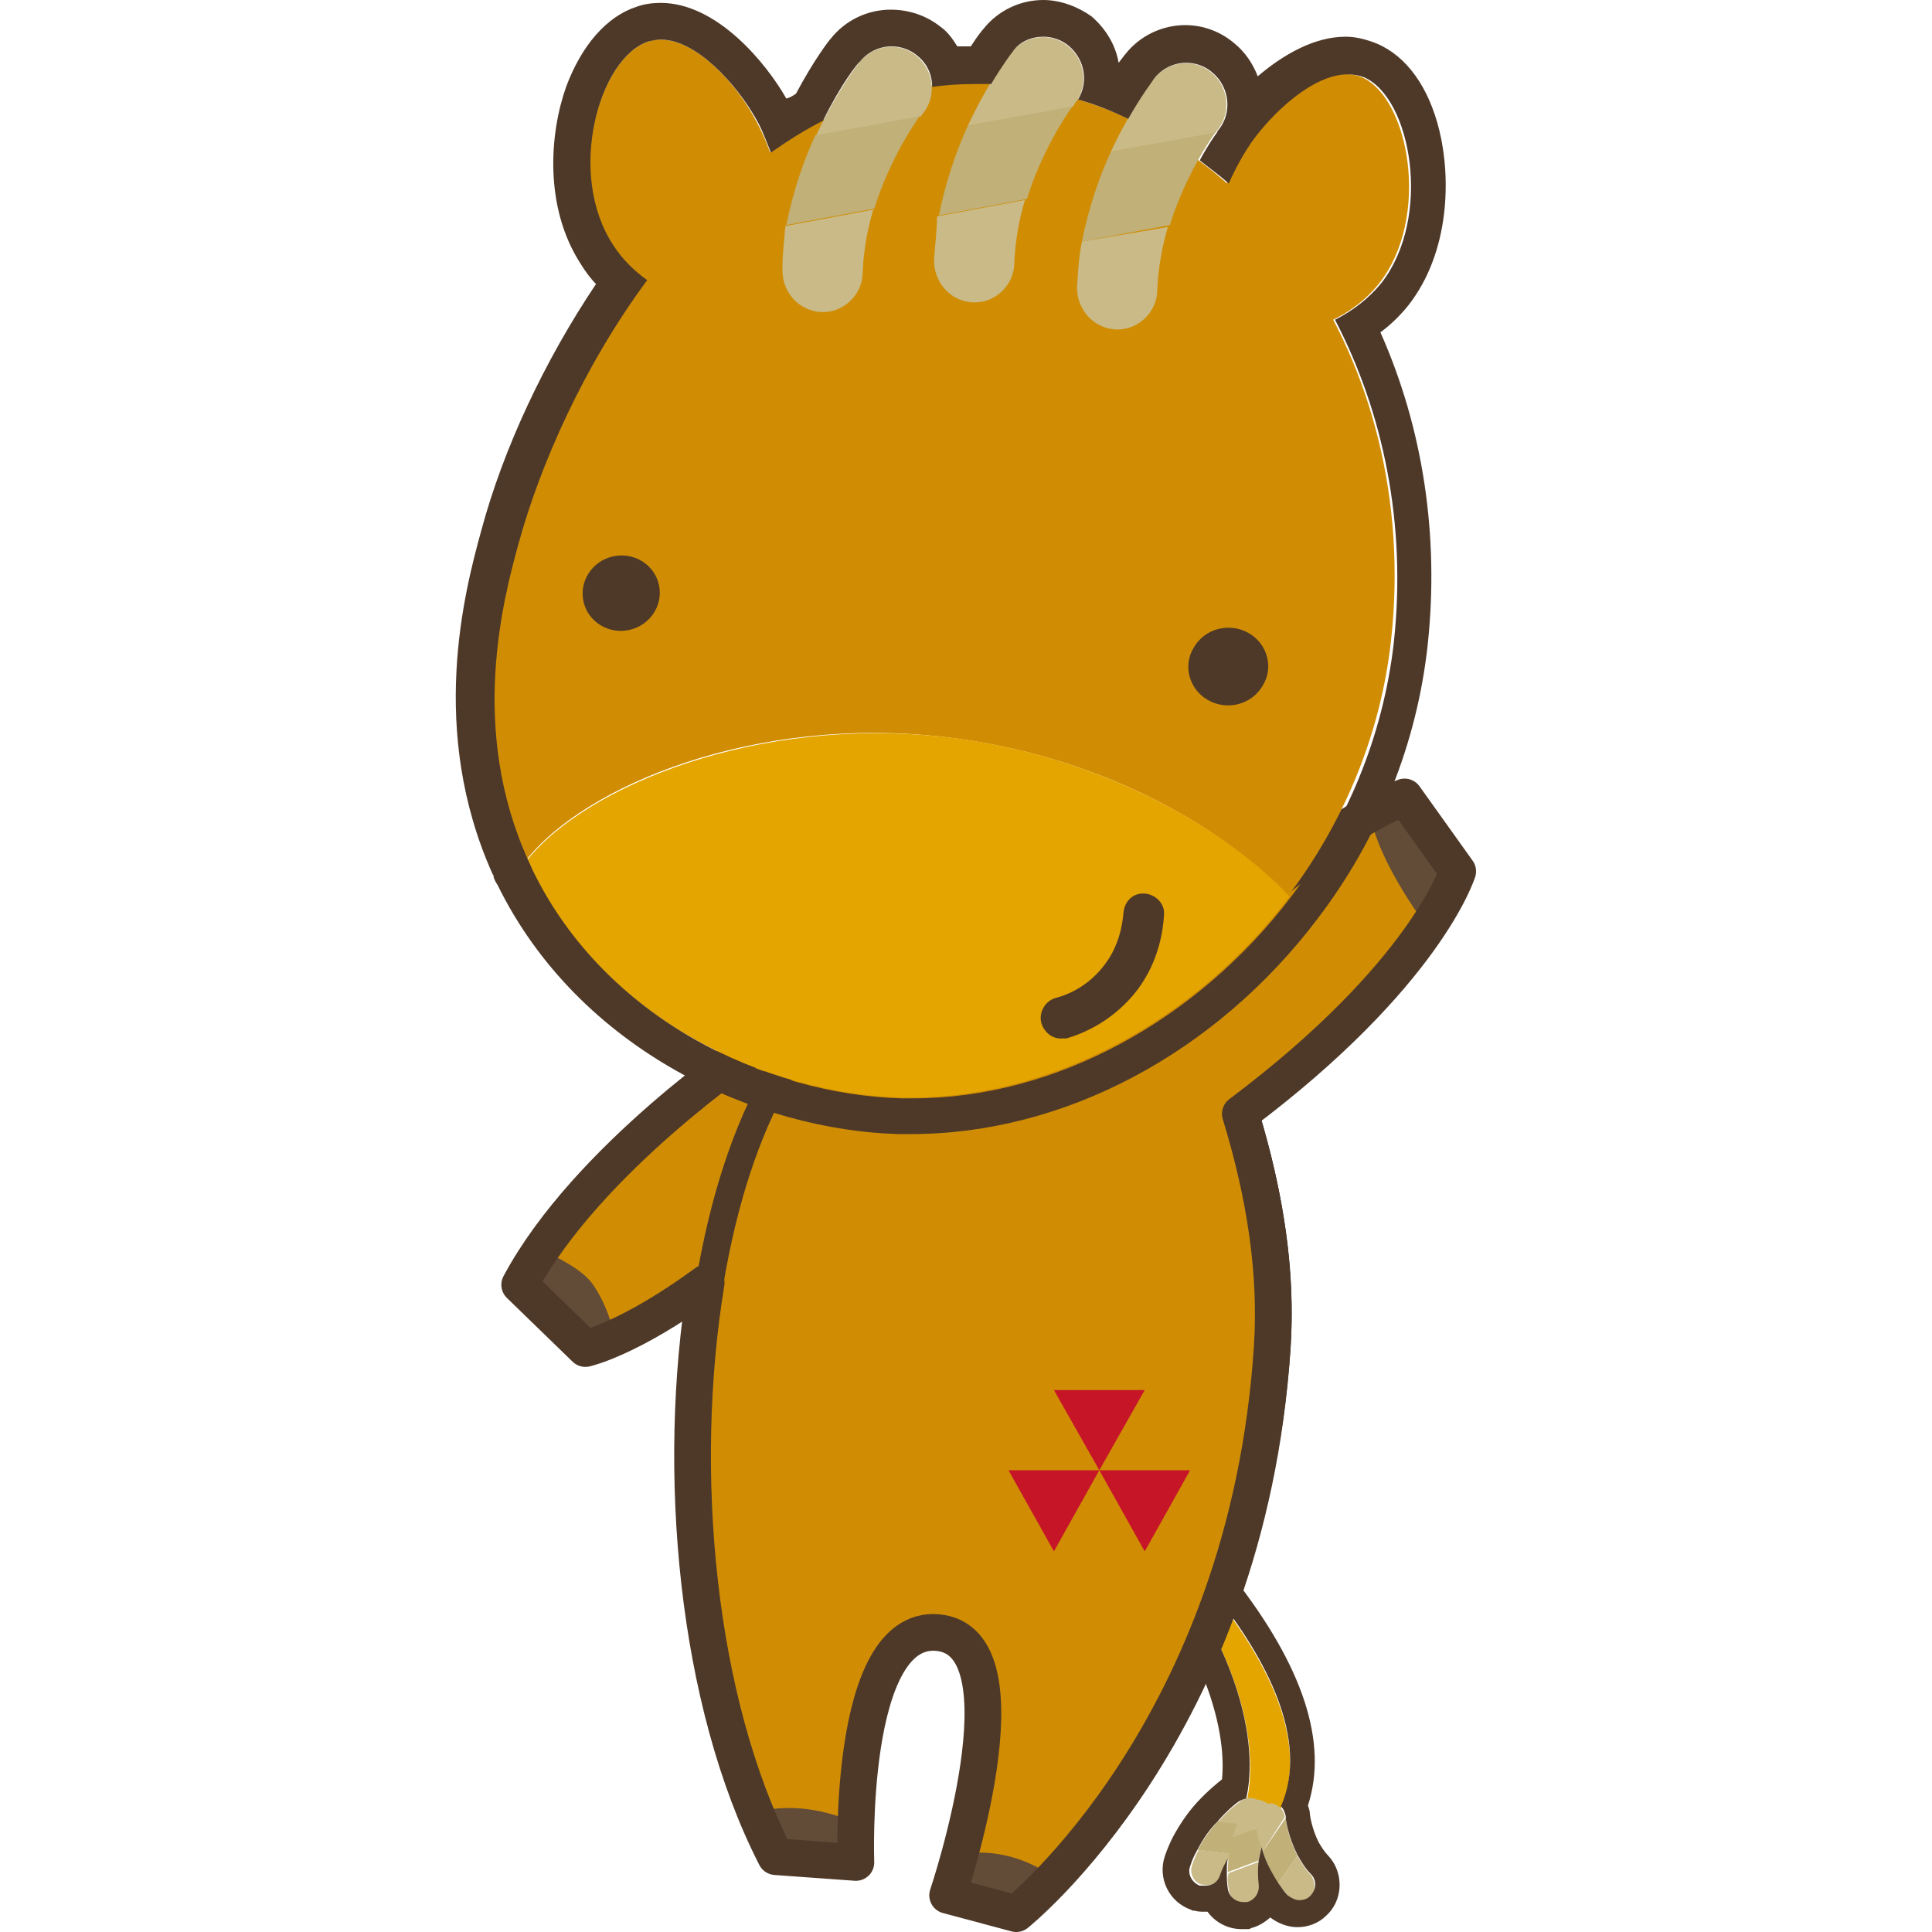 <svg xmlns="http://www.w3.org/2000/svg" xml:space="preserve" id="レイヤー_1" width="200" height="200" x="0" y="0" style="enable-background:new 0 0 200 200" version="1.1"><style>.st0{fill:#e5a500}.st1{fill:#c9ba88}.st2{fill:#c1b077}.st3{fill:#4e3929}.st5{fill:#d08d04}.st6{fill:#624c38}.st10{fill:none}.st11{fill-rule:evenodd;clip-rule:evenodd;fill:#c71528}</style><path d="M114.4 153.4s27.3 22.5 16.7 36.3l-2.3-2.4s5.2-12.5-14.4-33.9z" class="st0"/><path d="M123.4 193.1c-.3.8.2 1.8 1 2h.2c.8.2 1.6-.3 1.8-1 .3-.8.7-1.6 1.1-2.2l-3.4-.4c-.3.5-.5 1-.7 1.6z" class="st1"/><path d="M126.1 188.5c-.7.8-1.5 1.8-2.1 3l3.4.4c1.1-1.7 2.5-2.7 2.8-2.9l-4.1-.5z" class="st2"/><path d="M130.3 189c.7-.5.9-1.5.4-2.2-.5-.7-1.5-.9-2.2-.4-.1.1-1.2.8-2.4 2.2l4.2.4c-.1 0 0 0 0 0zM127.2 195.6c.1.9.9 1.5 1.8 1.4h.2c.8-.2 1.3-1 1.2-1.8-.1-.9-.1-1.7 0-2.5l-3.2 1.2c-.2.5-.1 1.1 0 1.7z" class="st1"/><path d="M127.6 190.2c-.3 1-.5 2.3-.5 3.6l3.2-1.2c.3-2 1-3.5 1.2-3.9l-3.9 1.5z" class="st2"/><path d="M131.5 188.7c.4-.8.2-1.8-.6-2.2-.8-.4-1.7-.2-2.1.6 0 .1-.7 1.3-1.2 3.1l3.9-1.5c0 .1 0 0 0 0zM133.4 196.3c.6.7 1.6.7 2.2.1l.1-.1c.5-.6.5-1.5 0-2.2-.6-.6-1-1.3-1.4-2l-2 2.9c.3.4.7.8 1.1 1.3z" class="st1"/><path d="M130.7 191.7c.4 1 .9 2.2 1.6 3.3l2-2.9c-.9-1.8-1.2-3.5-1.2-3.9l-2.4 3.5z" class="st2"/><path d="M133 188.1c-.1-.9-.9-1.5-1.7-1.4-.9.1-1.5.9-1.4 1.8 0 .1.2 1.5.8 3.2l2.3-3.6c.1 0 0 0 0 0z" class="st1"/><path d="M114.4 153.3s24.2 19.9 18.2 33.7c.3.3.4.6.5 1v.1c0 .4.3 2.1 1.2 3.9.4.7.8 1.4 1.4 2 .6.6.6 1.5 0 2.2l-.1.1c-.3.3-.7.4-1.1.4-.4 0-.8-.2-1.2-.5-.4-.4-.7-.9-1-1.3-.7-1.1-1.3-2.3-1.6-3.3 0-.1-.1-.3-.1-.4-.1.4-.2.9-.3 1.4-.1.8-.1 1.6 0 2.5.1.8-.4 1.6-1.2 1.8h-.4c-.8 0-1.5-.6-1.6-1.4-.1-.6-.1-1.1-.1-1.7 0-.5 0-1 .1-1.4-.3.5-.6 1.1-.8 1.7-.2.7-.8 1.1-1.5 1.1H124.2c-.8-.3-1.3-1.2-1-2 .2-.6.4-1.1.7-1.6.6-1.2 1.3-2.2 2.1-3 1.2-1.4 2.3-2.2 2.4-2.2.2-.1.4-.2.6-.2.9-3.8 1.4-15.3-14.6-32.9m0-2.8c-.8 0-1.5.3-2.1.9-1 1.1-1 2.8 0 3.9 13.6 14.9 14.6 24.9 14.2 28.9-.5.4-1.5 1.2-2.6 2.4-1 1.1-1.8 2.3-2.5 3.6-.3.6-.6 1.3-.8 1.9-.8 2.3.4 4.8 2.7 5.6.1.1.3.1.4.1.3.1.7.1 1 .1h.3c.8 1.1 2.1 1.8 3.5 1.8h.6c.2 0 .3 0 .4-.1.8-.2 1.4-.6 2-1.1.8.6 1.8 1 2.8 1 1.1 0 2.2-.4 3-1.2l.3-.3c1.5-1.7 1.4-4.3-.1-5.9-.4-.4-.7-.9-1-1.4-.7-1.4-.9-2.8-.9-2.9 0-.3-.1-.6-.2-.9 2.1-6.5-.5-14.4-7.7-23.6-5.4-6.9-11.5-11.9-11.8-12.1-.2-.5-.9-.7-1.5-.7z" class="st3"/><path d="M121.4 96.2c7.4 16.1 11.6 30 10.7 43.3-2.6 39.7-26.5 58.6-26.5 58.6l-7.1-1.9s8.8-26.3-1.1-27.2H97c-8.9 0-8 23.8-8 23.8l-8.3-.6C66.9 165.3 70 115.6 87.9 103c0 0 4.6 3.5 11.9 3.5 5.7 0 13.2-2.2 21.6-10.3m0-1.4c-.4 0-.7.1-1 .4-6.8 6.6-13.8 9.9-20.8 9.9-6.7 0-11-3.2-11-3.2-.3-.2-.6-.3-.9-.3-.3 0-.6.1-.8.3-8.6 6.1-14.6 21.2-16 40.3-1.4 18.7 1.8 37.7 8.4 50.7.2.4.7.7 1.2.8l8.3.6h.1c.4 0 .7-.1 1-.4.3-.3.4-.7.4-1.1-.2-4.5.2-17.2 4.1-21.2.7-.8 1.6-1.1 2.5-1.1h.3c1 .1 1.7.5 2.3 1.3 3.1 4.7-.7 18.9-2.4 24-.1.4-.1.8.1 1.1.2.3.5.6.9.7l7.1 1.9h.4c.3 0 .6-.1.9-.3.3-.2 6.2-5 12.6-14.8 5.8-9 13.1-24.1 14.5-44.9.8-12.3-2.5-25.8-10.9-44-.2-.4-.6-.7-1-.8-.2.1-.2.1-.3.1z" style="fill:#231815"/><path d="M78.3 108.5s-17.2 11.4-24.1 24.6l6.8 6.6s12.1-2.5 30.3-24.1" class="st5"/><path d="M56.3 129.5c-.8 1.2-1.6 2.5-2.3 3.7l6.8 6.6s1.1-.2 3-1.1c-.6-2-1.1-3.8-2.4-5.7-1-1.5-3.6-2.8-5.1-3.5z" class="st6"/><path d="M78.3 108.5s-17.2 11.4-24.1 24.6l6.8 6.6s12.1-2.5 30.3-24.1" style="fill:none;stroke:#231815;stroke-width:1.425;stroke-linejoin:round;stroke-miterlimit:10"/><path d="M121.4 96.2c-18.8 18.2-33.6 6.8-33.6 6.8-17.9 12.6-20.9 62.3-7.2 89.2l8.3.6s-.9-24.5 8.4-23.8c10 .8 1.1 27.2 1.1 27.2l7.1 1.9s23.9-19 26.5-58.6c1-13.3-3.2-27.2-10.6-43.3z" style="fill:#d08d04;stroke:#4e3929;stroke-width:2.851;stroke-linejoin:round;stroke-miterlimit:10"/><path d="M99.7 191.9c-.6 2.1-1.3 4.3-1.3 4.3l7.1 1.9s1.8-1.6 3.5-3.8c-2.5-1.8-5.8-2.9-9.3-2.4z" class="st6"/><path d="M120 103.9s12.6-16 25.7-21.4l5.5 7.7s-3.7 12-25.9 27.7" class="st5"/><path d="M144.8 84.1c-.9.4-1.8.8-2.7 1.3.3 1.3 1.5 4.9 5.8 10.8 1.8-2.9 2.4-4.4 2.4-4.4l-5.5-7.7zM78.4 187.5c.6 2.4 1.2 3.8 2.1 4.7l8.3.6v-4c-4.5-2-7.8-1.8-10.4-1.3z" class="st6"/><path d="m150.9 90.2-5.5-7.7c-9.1 3.8-18 12.6-22.6 17.7-.6-1.3-1.2-2.6-1.8-4-18.8 18.2-33.6 6.8-33.6 6.8-1.3.9-2.5 2-3.6 3.3-4.1 1.1-5.8 2.1-5.8 2.1S60.8 119.9 53.8 133l6.8 6.6s4.6-1 12.5-6.8c-3.2 19.5-1 43.4 7.2 59.4l8.3.6s-.9-24.5 8.4-23.8c10 .8 1.1 27.2 1.1 27.2l7.1 1.9s23.9-19 26.5-58.6c.5-7.7-.7-15.7-3.3-24.2 19.2-14.4 22.5-25.1 22.5-25.1z" style="fill:none;stroke:#4e3929;stroke-width:3.801;stroke-linejoin:round;stroke-miterlimit:10"/><path d="M78.1 12.2c2.8 4.9 4.8 13.9.6 17.6-4 3.6-12 .9-15.5-4.5C58.6 18 62 6 67.1 4.3c4-1.3 8.9 4 11 7.9zM129.3 14.8c-3.2 4.6-6.1 13.4-2.3 17.5 3.6 4 11.8 2.1 15.8-3 5.3-6.8 3.1-19.1-1.8-21.3-3.9-1.6-9.2 3.1-11.7 6.8z" class="st5"/><path d="M104.5 8.8c-27.6-3.1-45.9 28.3-51 47.3-1.6 5.9-5.2 19.3 1 32.9 6.1-7.7 23.7-15 43.3-12.7 15.7 1.8 28.7 9.1 35.5 16.5 5.7-7.5 9.6-16.6 10.7-26.5 3.2-28.9-14.5-54.6-39.5-57.5z" class="st5"/><path d="M97.9 76.3C78.3 74.1 60.7 81.4 54.6 89c.2.4.3.7.5 1.1 7.5 15.4 24.1 23.1 38.1 23.5 15.3.4 30.5-7.9 40.3-20.8-6.9-7.3-20-14.7-35.6-16.5z" class="st0"/><ellipse cx="64.3" cy="61.4" class="st3" rx="4" ry="3.9" transform="rotate(-12.487 64.319 61.37)"/><path d="M130.7 71c-1.1 1.9-3.6 2.6-5.6 1.5-2-1.1-2.7-3.6-1.5-5.5 1.1-1.9 3.6-2.6 5.6-1.5 2 1.1 2.7 3.6 1.5 5.5zM110 107.5c-1 .1-1.9-.6-2.2-1.6-.3-1.1.4-2.3 1.5-2.6 1.2-.3 3.4-1.2 5.1-3.5 1.5-2 1.8-4.2 1.9-5.3.1-1.2 1-2.1 2.2-2 1.2.1 2.1 1.1 2 2.2-.1 1.6-.5 4.7-2.7 7.7-2.5 3.3-5.7 4.6-7.4 5.1h-.4z" class="st3"/><path d="M81 27.8c-.1 2.4 1.7 4.4 4 4.5h.4c2.1-.1 3.9-1.9 3.9-4.1.1-2.3.5-4.5 1.1-6.5l-9.1 1.7c-.1 1.3-.3 2.8-.3 4.4z" class="st1"/><path d="M84.4 14c-1.2 2.6-2.3 5.8-3 9.3l9.1-1.7c1.6-5.1 4.2-8.9 4.8-9.7L84.4 14z" class="st2"/><path d="M95.5 11.8c1.5-1.8 1.2-4.5-.6-6-1.8-1.5-4.4-1.2-5.9.6-.2.2-2.4 3.1-4.5 7.6l10.9-2c0-.2.1-.2.1-.2zM96.7 26.8c-.1 2.4 1.7 4.4 4 4.5h.4c2.1-.1 3.9-1.9 3.9-4.1.1-2.3.5-4.5 1.1-6.5L97 22.4c0 1.4-.2 2.9-.3 4.4z" class="st1"/><path d="M100.2 13c-1.2 2.6-2.3 5.8-3 9.3l9.1-1.7c1.6-5.1 4.2-8.9 4.8-9.7L100.2 13z" class="st2"/><path d="M111.2 10.8c1.5-1.8 1.2-4.5-.6-6-1.8-1.5-4.4-1.2-5.9.6-.2.2-2.4 3.1-4.5 7.6l10.9-2c.1-.1.1-.2.1-.2zM111.5 29.6c-.1 2.4 1.7 4.4 4 4.5h.4c2.1-.1 3.9-1.9 3.9-4.1.1-2.3.5-4.5 1.1-6.5L112 25c-.3 1.5-.4 3-.5 4.6z" class="st1"/><path d="M115 15.7c-1.2 2.6-2.3 5.8-3 9.3l9.1-1.7c1.6-5.1 4.2-8.9 4.8-9.7L115 15.7z" class="st2"/><path d="M126 13.5c1.5-1.8 1.2-4.5-.6-6-1.8-1.5-4.4-1.2-5.9.6-.2.2-2.4 3.1-4.5 7.6l10.9-2c0-.1.1-.2.1-.2z" class="st1"/><path d="M89 6.4c-.2.2-2.4 3.1-4.5 7.6-1.2 2.6-2.3 5.8-3 9.3-.3 1.4-.4 3-.5 4.5-.1 2.4 1.7 4.4 4 4.5h.4c2.1-.1 3.9-1.9 3.9-4.1.1-2.3.5-4.5 1.1-6.5 1.6-5.1 4.2-8.9 4.8-9.7.1-.1.1-.2.1-.2 1.5-1.8 1.2-4.5-.6-6-1.6-1.5-4.3-1.3-5.7.6zM110.6 4.8c-1.8-1.5-4.4-1.2-5.9.6-.2.2-2.4 3.1-4.5 7.6-1.2 2.6-2.3 5.8-3 9.3-.3 1.4-.4 3-.5 4.5-.1 2.4 1.7 4.4 4 4.5h.4c2.1-.1 3.9-1.9 3.9-4.1.1-2.3.5-4.5 1.1-6.5 1.6-5.1 4.2-8.9 4.8-9.7.1-.1.1-.2.1-.2 1.7-1.8 1.4-4.5-.4-6zM125.4 7.5c-1.8-1.5-4.4-1.2-5.9.6-.2.2-2.4 3.1-4.5 7.6-1.2 2.6-2.3 5.8-3 9.3-.3 1.4-.4 3-.5 4.5-.1 2.4 1.7 4.4 4 4.5h.4c2.1-.1 3.9-1.9 3.9-4.1.1-2.3.5-4.5 1.1-6.5 1.6-5.1 4.2-8.9 4.8-9.7.1-.1.1-.2.1-.2 1.7-1.8 1.4-4.5-.4-6z" class="st10"/><path d="M108 3.8c.9 0 1.9.3 2.7 1 1.6 1.4 2 3.7.9 5.5 1.8.5 3.5 1.2 5.2 2 1.4-2.5 2.6-4 2.7-4.2.8-1 2-1.6 3.3-1.6.9 0 1.9.3 2.7 1 1.8 1.5 2.1 4.2.6 6 0 0-.1.1-.1.2-.3.4-1 1.4-1.8 2.9 1 .8 2 1.5 3 2.4.7-1.6 1.5-3 2.3-4.2 2.2-3.1 6.4-7.1 10-7.1.6 0 1.2.1 1.7.3 4.9 2.1 7.1 14.5 1.8 21.3-1.3 1.6-3 2.9-4.8 3.8 5 9.6 7.4 21.1 6.1 33.3-1.1 9.9-5 19-10.7 26.5-9.6 12.6-24.2 20.8-39.1 20.8h-1.2c-14-.4-30.6-8.2-38.1-23.5-.2-.4-.3-.7-.5-1.1-6.2-13.6-2.6-27.1-1-32.9 2.2-8 6.7-18.3 13.3-27.2-1.4-1-2.6-2.2-3.5-3.6C58.6 18 62 6 67.1 4.3c.4-.1.9-.2 1.3-.2 3.7 0 7.8 4.6 9.8 8.1.6 1 1.1 2.3 1.6 3.6 1.7-1.2 3.6-2.4 5.4-3.3 1.8-3.7 3.6-6 3.8-6.1.8-1 2-1.6 3.3-1.6.9 0 1.9.3 2.7 1 1 .8 1.5 2 1.5 3.2 1.4-.2 2.8-.3 4.3-.3h1.8c1.2-2 2.1-3.2 2.2-3.3.7-1.1 2-1.6 3.2-1.6m0-3.8c-2.4 0-4.7 1.1-6.2 3-.1.1-.6.7-1.3 1.8h-1.4c-.5-.8-1-1.5-1.7-2C95.9 1.6 94.1 1 92.2 1c-2.4 0-4.7 1.1-6.2 3-.2.2-1.8 2.3-3.6 5.7-.3.2-.6.4-1 .5-2.1-3.7-7.2-9.9-13-9.9-.8 0-1.7.1-2.5.4-3.1 1-5.7 4-7.3 8.3-1.7 4.8-2.3 12.4 1.5 18.3.5.8 1 1.5 1.6 2.1-5.3 7.9-9.6 17-11.9 25.6-1.7 6.2-5.5 20.6 1.2 35.5.1.1.1.2.1.3.1.3.2.5.4.8 8.5 17.3 27 25.4 41.5 25.8h1.3c15.8 0 31.5-8.3 42.1-22.3 6.4-8.4 10.3-18.2 11.4-28.4 1.2-11.3-.5-22.4-4.9-32.3 1.1-.8 2.1-1.8 2.9-2.8 4.3-5.5 4.4-13.2 3.2-18.1-1.1-4.5-3.4-7.7-6.5-9-1-.4-2.1-.7-3.2-.7-3.2 0-6.4 1.8-9.1 4.1-.5-1.3-1.3-2.5-2.4-3.4-1.4-1.2-3.2-1.9-5.1-1.9-2.4 0-4.7 1.1-6.2 3-.1.1-.3.4-.7.9-.3-1.8-1.3-3.5-2.8-4.8-1.4-1-3.2-1.7-5-1.7z" class="st3"/><path d="m118.5 143.9-4.7 8.3-4.7-8.3z" class="st11"/><path d="m113.8 152.2-4.7 8.4-4.7-8.4zM123.2 152.2l-4.7 8.4-4.7-8.4z" class="st11"/></svg>